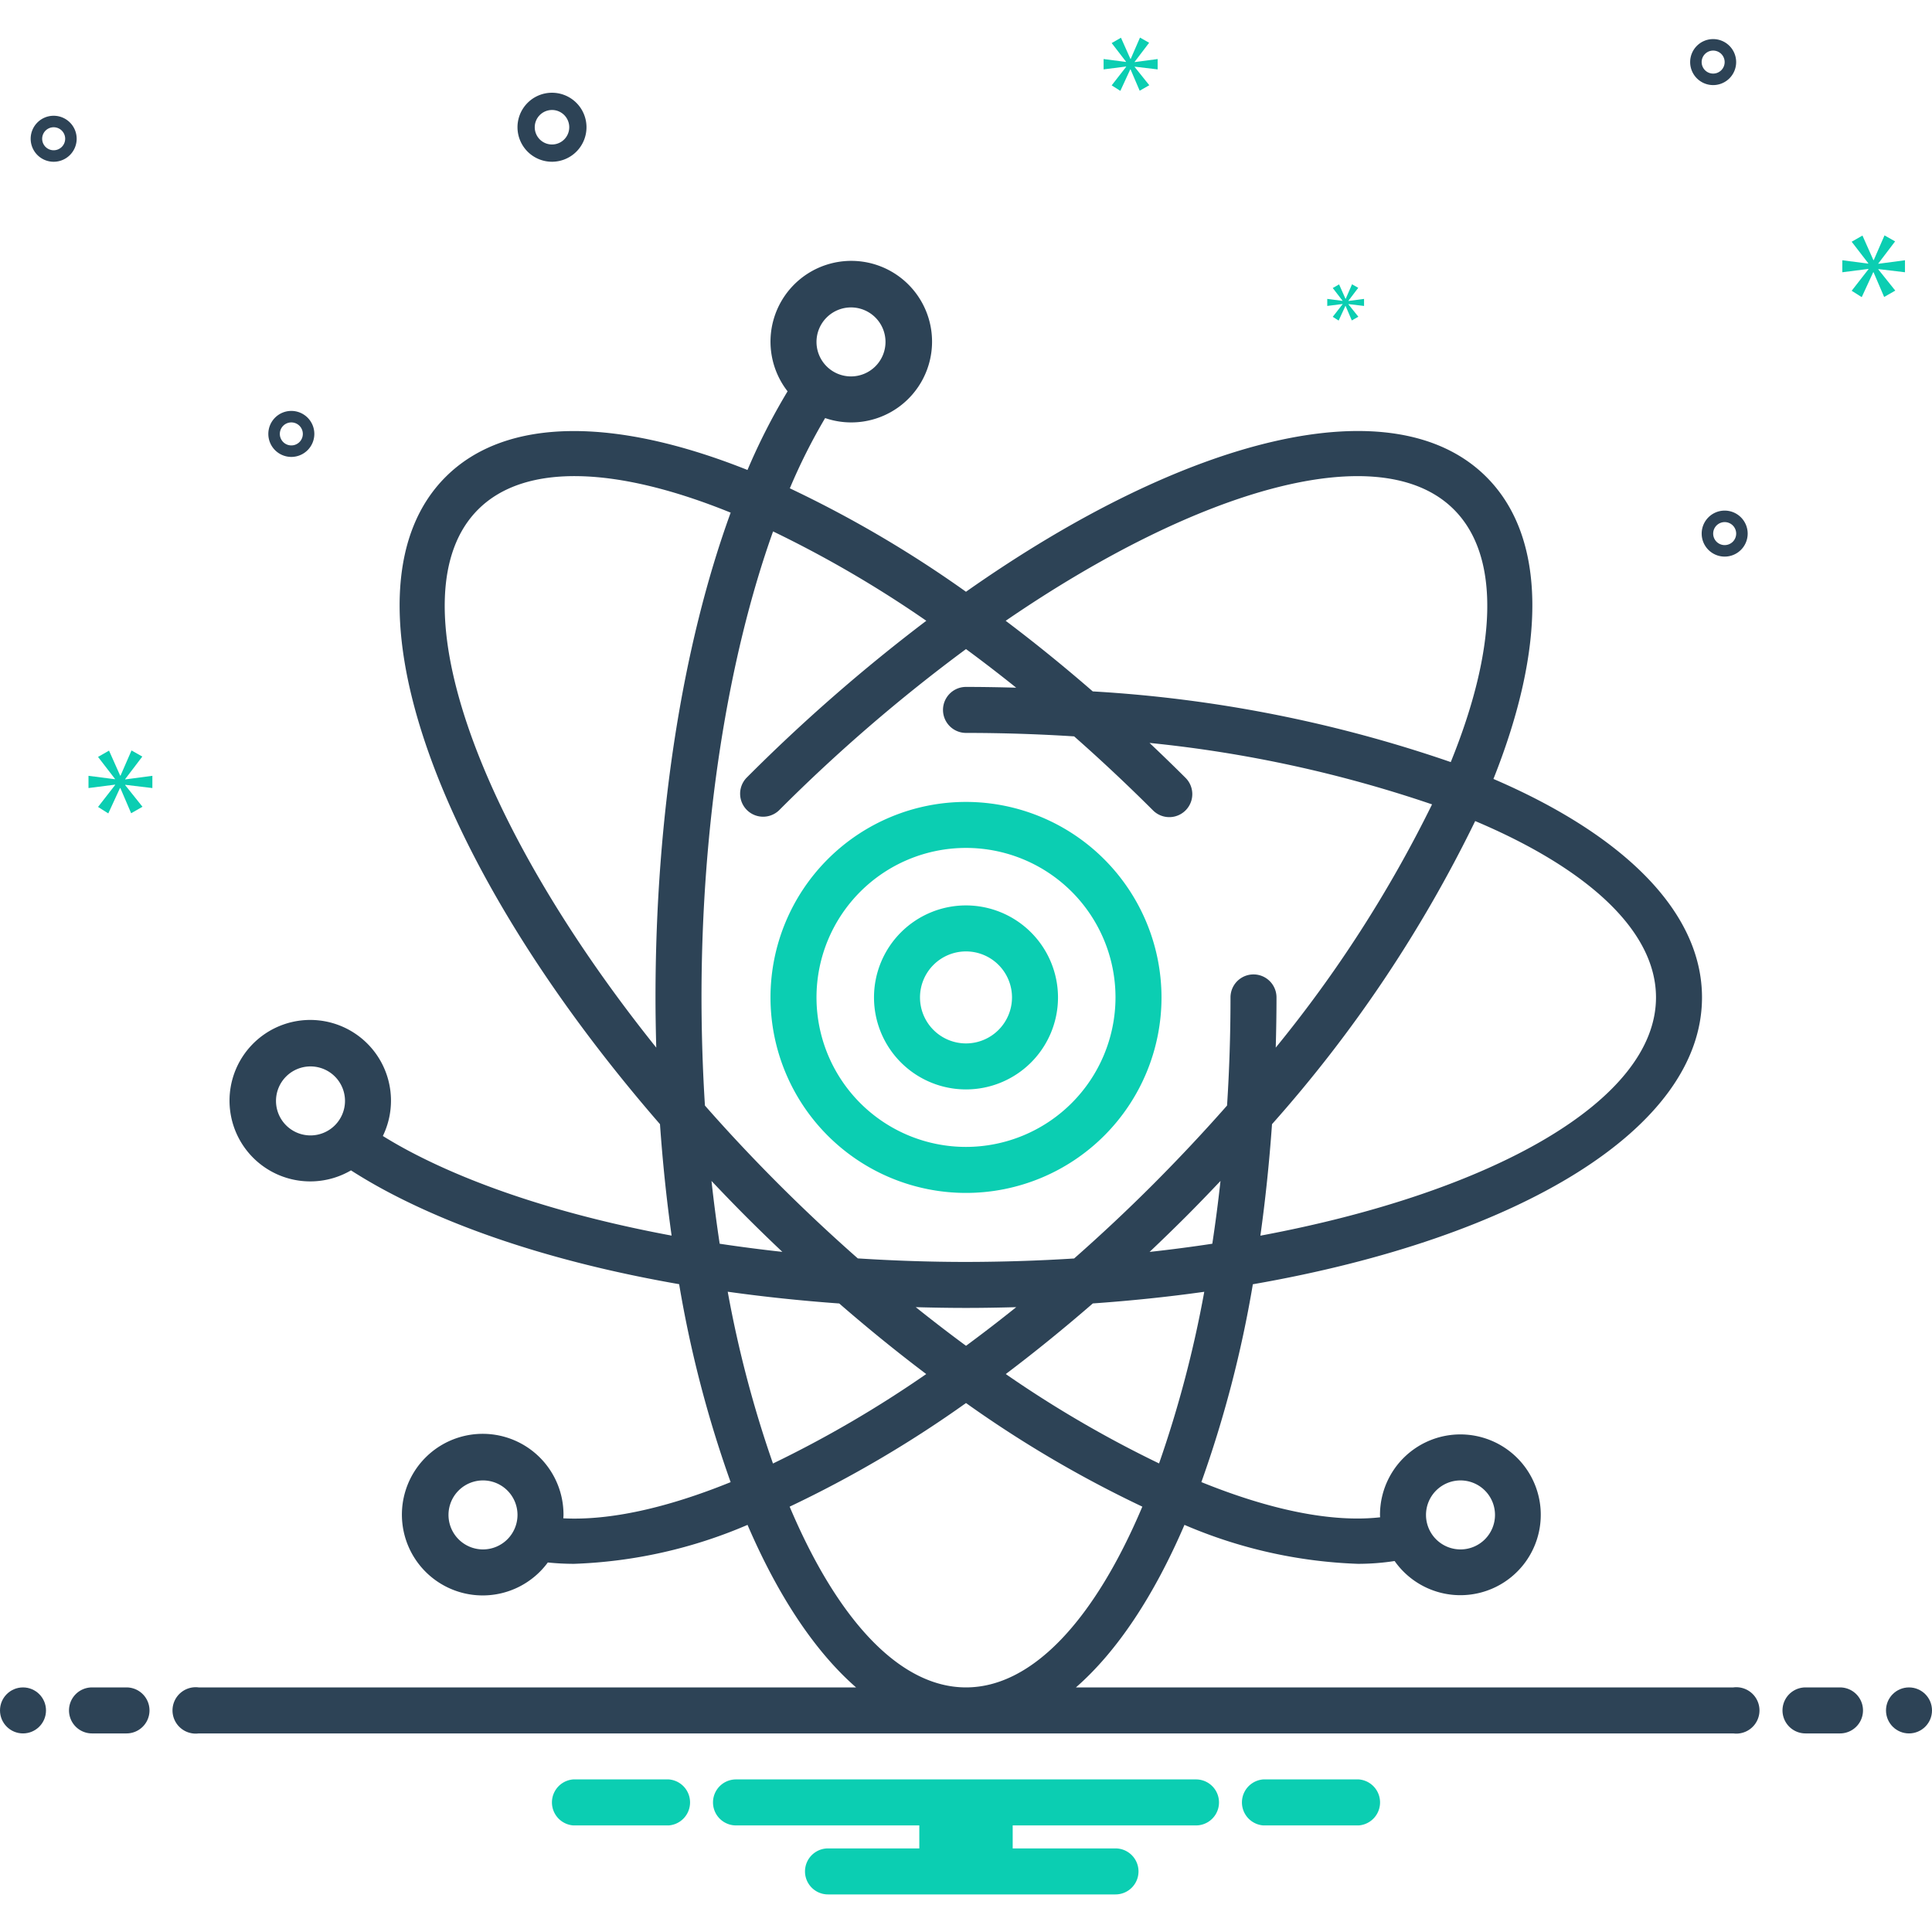 <?xml version="1.0" encoding="UTF-8"?> <svg xmlns="http://www.w3.org/2000/svg" viewBox="0 0 168 168" id="atomic"><path fill="#0bceb2" d="M84 69.732a17 17 0 1 0 17 17 17.019 17.019 0 0 0-17-17Zm0 30a13 13 0 1 1 13-13 13.015 13.015 0 0 1-13 13Z"></path><path fill="#0bceb2" d="M84 78.732a8 8 0 1 0 8 8 8.01 8.01 0 0 0-8-8Zm0 12a4 4 0 1 1 4-4 4.004 4.004 0 0 1-4 4Z"></path><circle cx="2" cy="148.732" r="2" fill="#2d4356"></circle><path fill="#2d4356" d="M11 146.732H8a2 2 0 0 0 0 4h3a2 2 0 0 0 0-4zm149 0h-3a2 2 0 0 0 0 4h3a2 2 0 0 0 0-4z"></path><circle cx="166" cy="148.732" r="2" fill="#2d4356"></circle><path fill="#0bceb2" d="M118.154 154.732h-8.308a2.006 2.006 0 0 0 0 4h8.308a2.006 2.006 0 0 0 0-4zm-60 0h-8.308a2.006 2.006 0 0 0 0 4h8.308a2.006 2.006 0 0 0 0-4zm45.846 0H64a2 2 0 0 0 0 4h15.94v2H72a2 2 0 0 0 0 4h25a2 2 0 0 0 0-4h-8.94v-2H104a2 2 0 0 0 0-4z"></path><path fill="#2d4356" d="M150.721 146.732H93.558c3.582-3.126 6.786-7.964 9.439-14.134a41.84 41.84 0 0 0 15.084 3.387 21.007 21.007 0 0 0 3.19-.244 6.99 6.99 0 1 0-1.271-4.009c0 .07.008.138.01.207-4.193.47-9.546-.629-15.543-3.061a100.763 100.763 0 0 0 4.476-17.203C132.095 107.649 148 98.12 148 86.732c0-7.479-6.868-14.154-18.136-18.998 4.542-11.392 4.679-20.968-.61-26.257-8.052-8.053-26.037-3.545-45.255 9.98a100.779 100.779 0 0 0-15.318-8.995 50.449 50.449 0 0 1 3.07-6.108 7.024 7.024 0 1 0-3.266-2.327 54.41 54.41 0 0 0-3.486 6.84c-11.391-4.542-20.967-4.678-26.254.61-9.58 9.582-1.372 33.226 18.645 56.277q.352 4.998 1.011 9.69c-8.902-1.658-16.807-4.16-22.825-7.35a39.932 39.932 0 0 1-2.285-1.312 7.02 7.02 0 1 0-2.771 2.99c.995.637 2.05 1.257 3.184 1.858 6.777 3.592 15.504 6.325 25.352 8.038a100.766 100.766 0 0 0 4.478 17.214c-5.533 2.246-10.516 3.353-14.549 3.145.004-.098.015-.195.015-.295a7.026 7.026 0 1 0-1.364 4.135 22.04 22.04 0 0 0 2.284.118 41.846 41.846 0 0 0 15.083-3.387c2.653 6.17 5.857 11.008 9.439 14.134H17.279a2.017 2.017 0 1 0 0 4H150.72a2.017 2.017 0 1 0 0-4zm-23.721-18a3 3 0 1 1-3 3 3.003 3.003 0 0 1 3-3zm-53-102a3 3 0 1 1-3 3 3.003 3.003 0 0 1 3-3zm-47 72a3 3 0 1 1 3-3 3.003 3.003 0 0 1-3 3zm15 36a3 3 0 1 1 3-3 3.003 3.003 0 0 1-3 3zm58.788-7.477a98.908 98.908 0 0 1-13.33-7.772q3.776-2.85 7.57-6.141 4.998-.352 9.69-1.012a98.96 98.96 0 0 1-3.93 14.925zm-16.786-10.23q-2.181-1.606-4.37-3.359c1.447.04 2.902.066 4.368.066 1.471 0 2.924-.027 4.368-.066q-2.185 1.752-4.366 3.36zm21.416-8.875q-2.671.406-5.453.712 1.57-1.486 3.127-3.038c1.04-1.04 2.046-2.085 3.039-3.133q-.306 2.783-.713 5.46zM144 86.732c0 8.982-14.265 16.96-34.402 20.718q.656-4.687 1.012-9.696a115.988 115.988 0 0 0 17.667-26.358C137.994 75.5 144 80.905 144 86.732zm-17.573-42.427c4.12 4.122 3.695 12.19-.274 21.963a115.992 115.992 0 0 0-31.13-6.146q-3.786-3.287-7.572-6.14c16.897-11.581 32.624-16.026 38.976-9.677zM57 86.732c0 1.47.027 2.922.066 4.364C41.29 71.421 34.25 51.63 41.573 44.306c4.122-4.122 12.19-3.697 21.963.272C59.368 56.028 57 70.867 57 86.732zm4 0c0-15.089 2.293-29.526 6.224-40.522a98.978 98.978 0 0 1 13.325 7.771 150.004 150.004 0 0 0-15.64 13.66 2 2 0 0 0 2.827 2.828A143.459 143.459 0 0 1 84 56.442q2.179 1.604 4.364 3.357c-1.442-.04-2.894-.067-4.364-.067a2 2 0 0 0 0 4c3.19 0 6.33.105 9.403.3q3.466 3.052 6.86 6.437a2 2 0 0 0 2.829-2.829 160.508 160.508 0 0 0-3.133-3.038 110.408 110.408 0 0 1 24.567 5.344 110.413 110.413 0 0 1-13.592 21.15c.039-1.442.066-2.894.066-4.364a2 2 0 0 0-4 0q0 4.787-.3 9.403-3.052 3.466-6.436 6.86a148.78 148.78 0 0 1-6.861 6.438q-4.609.292-9.403.3c-3.17 0-6.312-.11-9.408-.307a148.699 148.699 0 0 1-6.856-6.43q-3.384-3.384-6.437-6.86-.292-4.61-.299-9.404zm.87 15.96c.992 1.047 1.999 2.093 3.038 3.132q1.555 1.554 3.123 3.034-2.768-.304-5.45-.707-.405-2.675-.712-5.46zm1.411 9.632q4.718.661 9.696 1.022 3.782 3.284 7.565 6.137a99.085 99.085 0 0 1-13.327 7.779 98.953 98.953 0 0 1-3.934-14.937zm5.384 18.69A100.87 100.87 0 0 0 84 122.003a100.862 100.862 0 0 0 15.334 9.01c-4.103 9.714-9.507 15.718-15.334 15.718s-11.23-6.004-15.335-15.718zM48.053 14.064A3 3 0 1 0 45 11.118a3.003 3.003 0 0 0 3.053 2.947zm-.08-4.5a1.5 1.5 0 1 1-1.473 1.527 1.501 1.501 0 0 1 1.474-1.526zM149.972 44.4a2 2 0 1 0 2 2 2.002 2.002 0 0 0-2-2zm0 3a1 1 0 1 1 1-1 1.001 1.001 0 0 1-1 1zM4.667 10.066a2 2 0 1 0 2 2 2.002 2.002 0 0 0-2-2zm0 3a1 1 0 1 1 1-1 1.001 1.001 0 0 1-1 1zM148.97 3.399a2 2 0 1 0 2 2 2.002 2.002 0 0 0-2-2zm0 3a1 1 0 1 1 1-1 1.001 1.001 0 0 1-1 1zM27.333 37.732a2 2 0 1 0-2 2 2.002 2.002 0 0 0 2-2zm-3 0a1 1 0 1 1 1 1 1.001 1.001 0 0 1-1-1z"></path><path fill="#0bceb2" d="m10.888 67.743 1.487-1.955-.939-.532-.955 2.19h-.031l-.97-2.175-.955.548 1.471 1.909v.031l-2.301-.297v1.064l2.316-.297v.031l-1.486 1.908.891.564 1.018-2.206h.031l.939 2.19.986-.563-1.502-1.878v-.031l2.362.282v-1.064l-2.362.313v-.032zM116.748 26.451l-.857 1.099.514.325.586-1.271h.018l.54 1.261.568-.324-.865-1.081v-.018l1.361.162v-.613l-1.361.18v-.017l.857-1.127-.541-.306-.55 1.261H117l-.558-1.252-.551.315.848 1.1v.018l-1.325-.172v.613l1.334-.171v.018zM165.65 23.675v-1.043l-2.317.306v-.03l1.459-1.918-.921-.522-.936 2.148h-.032l-.95-2.133-.938.537 1.444 1.873v.03l-2.257-.291v1.043l2.272-.291v.03l-1.459 1.872.875.553.998-2.164h.03l.921 2.149.968-.553-1.474-1.842v-.03l2.317.276zM98.667 5.372l1.258-1.654-.795-.45-.807 1.853h-.027l-.82-1.84-.809.463 1.245 1.616v.026l-1.947-.252v.9l1.96-.251v.027l-1.258 1.614.755.477.861-1.867h.026l.794 1.854.835-.477-1.271-1.589v-.026l1.998.238v-.9l-1.998.265v-.027z"></path></svg> 